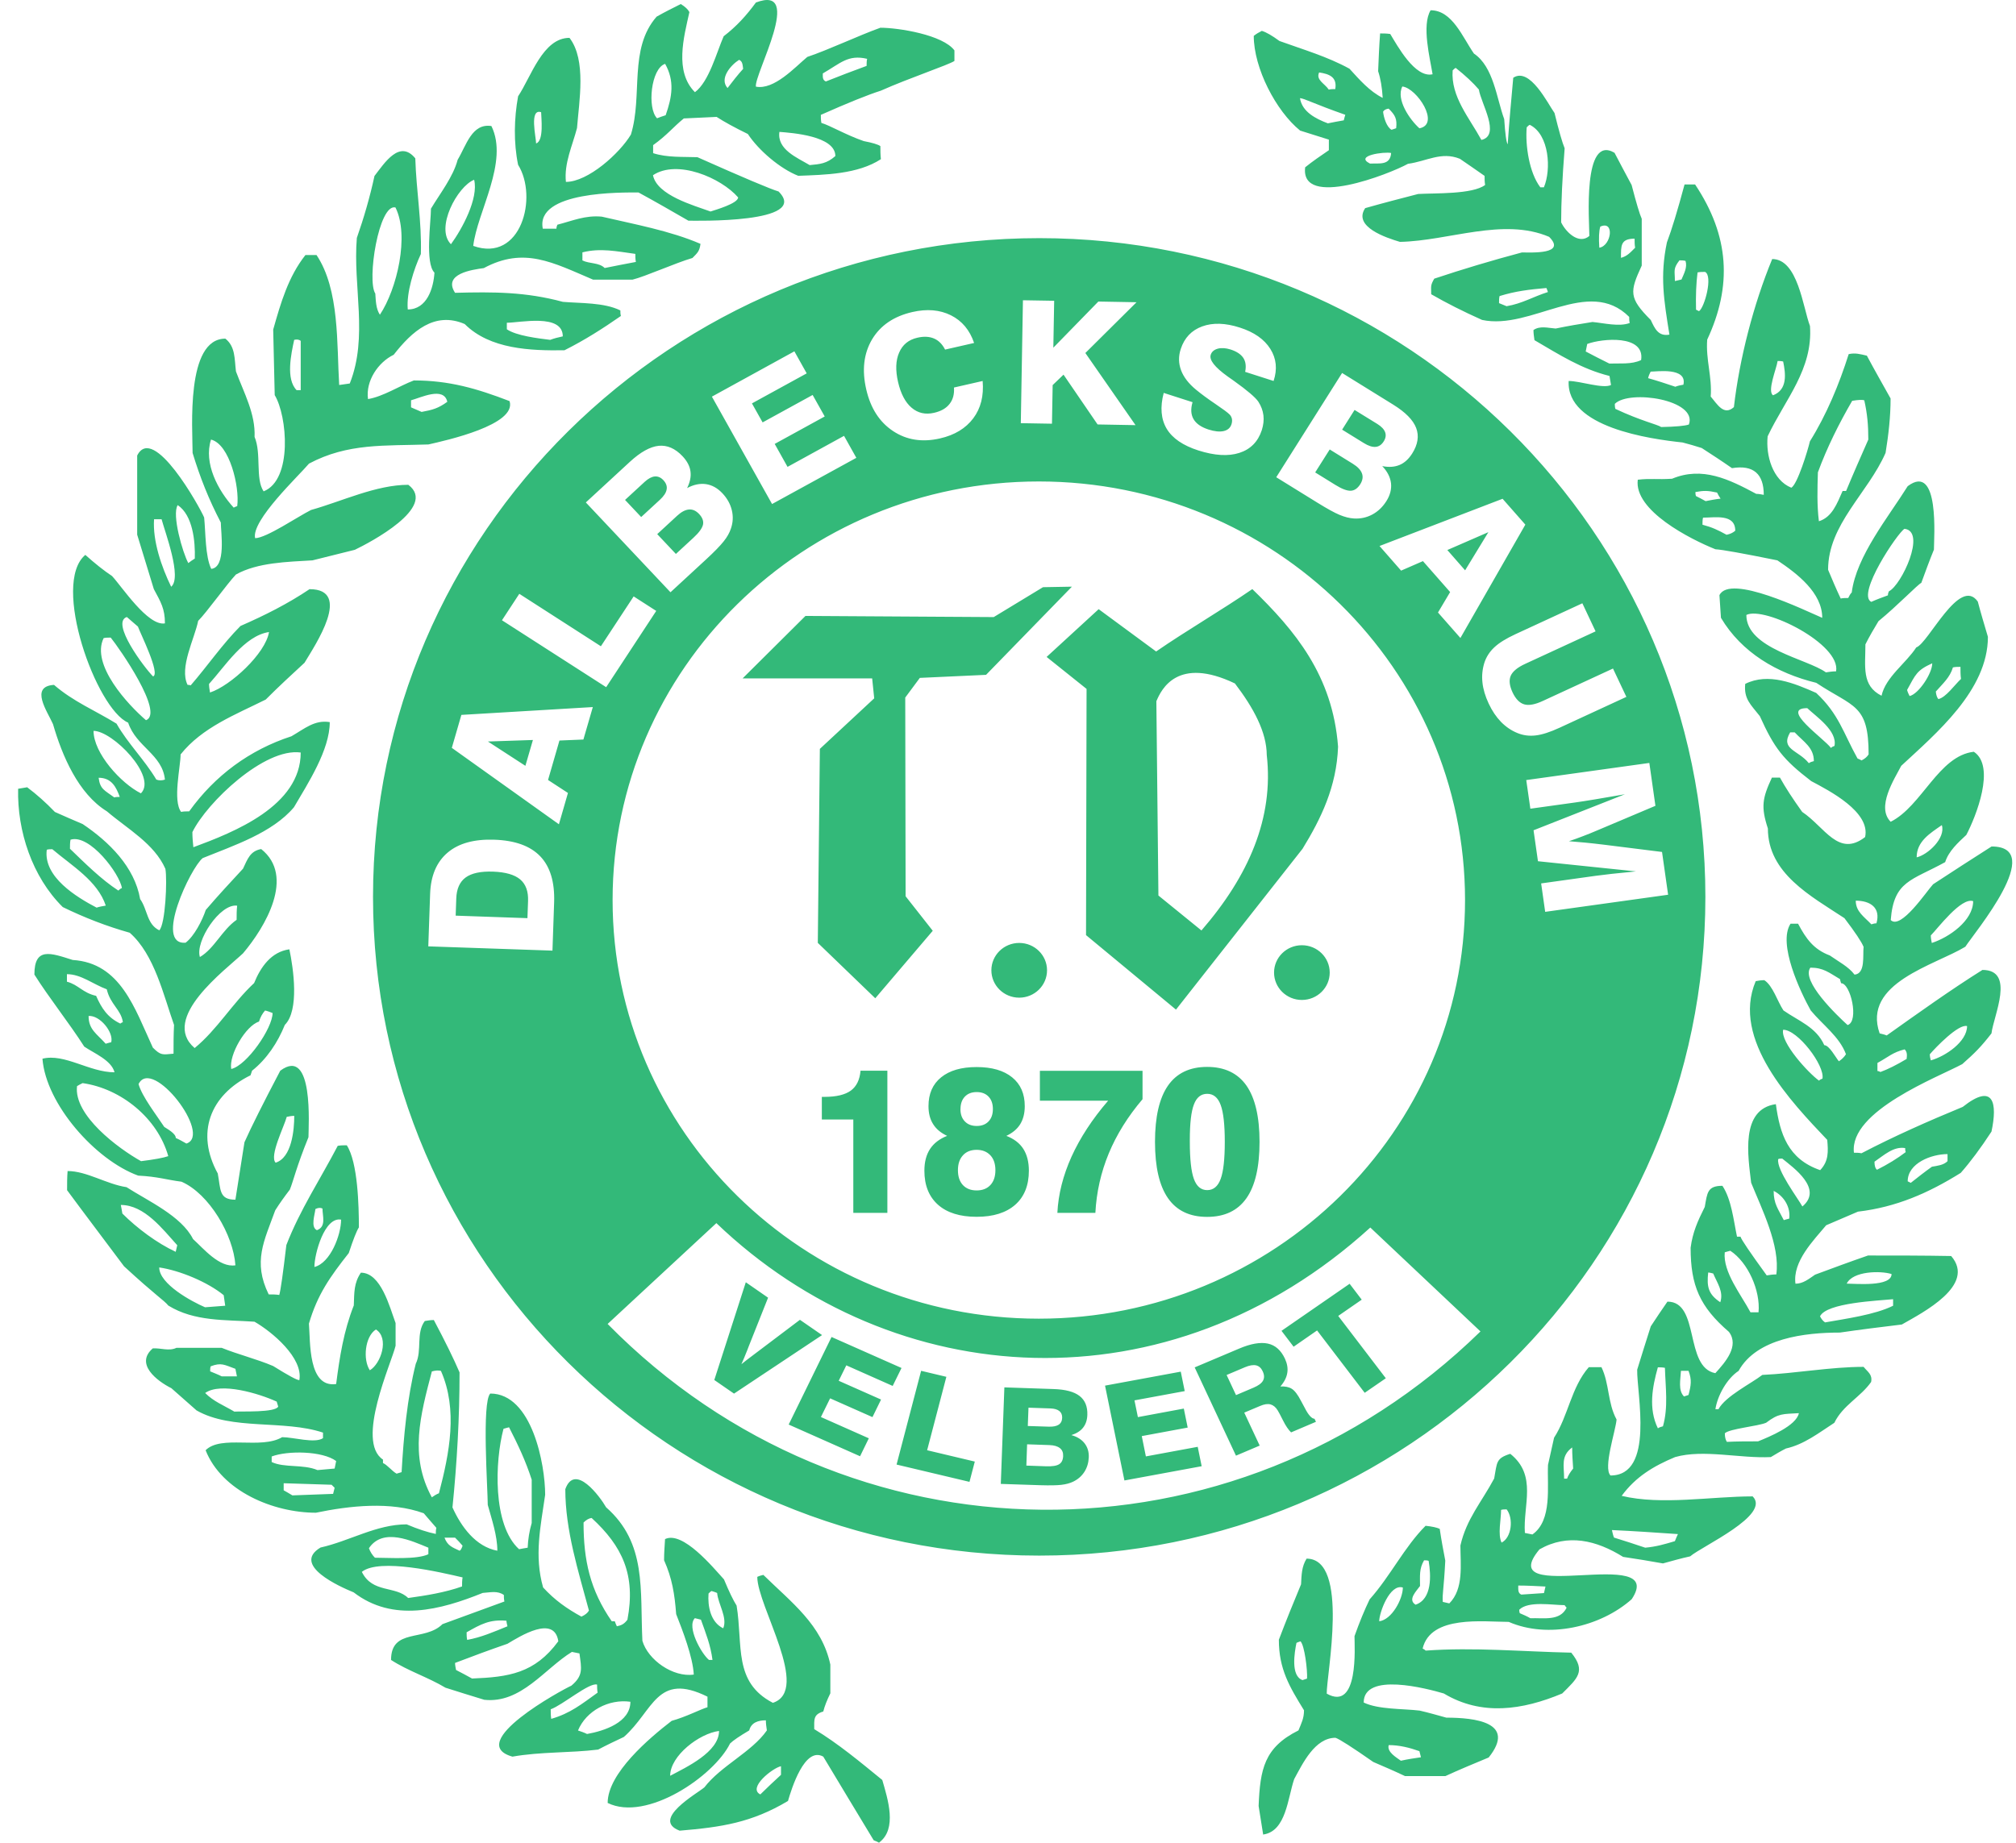 <svg width="105" height="96" viewBox="0 0 105 96" fill="none" xmlns="http://www.w3.org/2000/svg">
<g id="Logo">
<path id="Vector" fill-rule="evenodd" clip-rule="evenodd" d="M43.014 4.245C42.831 4.166 42.855 4.008 42.855 3.825C43.774 3.299 44.166 2.828 45.164 3.065C45.136 3.168 45.136 3.303 45.136 3.433C44.427 3.695 43.718 3.96 43.01 4.245M37.893 4.586C37.446 4.087 38.075 3.378 38.495 3.117C38.677 3.196 38.677 3.378 38.705 3.588C38.416 3.905 38.155 4.245 37.893 4.586ZM69.204 4.665C68.994 4.348 68.523 4.166 68.705 3.774C69.232 3.853 69.652 4.012 69.545 4.641C69.414 4.641 69.307 4.641 69.204 4.669V4.665ZM34.222 6.162C33.696 5.635 33.906 3.564 34.642 3.326C35.141 4.217 35.011 5.033 34.67 6.003C34.512 6.055 34.353 6.106 34.222 6.162ZM69.153 6.423C68.523 6.185 67.814 5.821 67.707 5.112C67.969 5.14 68.416 5.401 70.068 5.98C70.04 6.059 70.016 6.162 69.988 6.269C69.699 6.32 69.41 6.372 69.149 6.427L69.153 6.423ZM73.928 6.684C73.43 6.237 72.697 5.188 73.037 4.506C73.798 4.586 75.033 6.475 73.928 6.684ZM72.483 6.764C72.222 6.633 72.063 6.106 72.036 5.817C72.088 5.73 72.185 5.677 72.325 5.659C72.665 5.999 72.772 6.185 72.717 6.68C72.638 6.708 72.558 6.732 72.479 6.76L72.483 6.764ZM77.156 7.29C76.526 6.134 75.556 5.033 75.659 3.667C75.71 3.616 75.762 3.564 75.817 3.536C76.324 3.938 76.727 4.314 77.025 4.665C77.128 5.374 78.181 7.053 77.156 7.29ZM27.922 7.472C27.922 7.156 27.554 5.635 28.184 5.845C28.184 6.106 28.342 7.342 27.922 7.472ZM71.355 8.522C70.515 8.102 72.115 7.892 72.455 7.971C72.404 8.629 71.853 8.498 71.355 8.522ZM42.17 8.601C41.513 8.209 40.463 7.789 40.594 6.871C41.251 6.922 43.508 7.08 43.508 8.13C43.061 8.522 42.721 8.55 42.17 8.601ZM80.225 9.757C79.647 8.997 79.437 7.579 79.516 6.633C79.567 6.581 79.619 6.526 79.674 6.502C80.696 7.001 80.803 8.839 80.411 9.757H80.229H80.225ZM37.002 11.017C36.135 10.7 34.219 10.177 34.009 9.128C35.268 8.288 37.553 9.258 38.444 10.284C38.444 10.601 37.236 10.941 36.998 11.021L37.002 11.017ZM23.487 12.723C22.648 11.884 23.828 9.706 24.695 9.365C24.933 10.335 24.065 11.935 23.487 12.723ZM83.298 12.905C83.263 12.399 83.28 12.032 83.349 11.805C84.109 11.464 83.927 12.803 83.298 12.905ZM84.426 13.432C84.426 12.803 84.398 12.434 85.135 12.434C85.135 12.593 85.135 12.751 85.163 12.905C84.925 13.143 84.743 13.353 84.426 13.432ZM31.49 13.959C31.201 13.67 30.702 13.749 30.334 13.567V13.147C31.28 12.909 32.12 13.095 33.09 13.226C33.09 13.357 33.09 13.488 33.118 13.646C32.567 13.749 32.017 13.856 31.49 13.963V13.959ZM87.234 14.64C87.234 14.089 87.127 14.01 87.471 13.563C87.574 13.563 87.681 13.563 87.788 13.591C87.891 13.931 87.709 14.248 87.578 14.561C87.448 14.588 87.341 14.612 87.238 14.64H87.234ZM78.466 15.951C78.336 15.899 78.205 15.844 78.075 15.792C78.075 15.662 78.075 15.531 78.102 15.424C78.942 15.163 79.65 15.083 80.541 15.004C80.569 15.056 80.593 15.135 80.621 15.214C79.86 15.452 79.282 15.816 78.471 15.951H78.466ZM88.493 16.212C88.442 16.184 88.39 16.16 88.335 16.133C88.316 15.399 88.343 14.752 88.414 14.192C88.544 14.165 88.675 14.165 88.806 14.165C89.226 14.375 88.778 16.03 88.489 16.212H88.493ZM19.785 16.394C19.575 16.077 19.575 15.658 19.547 15.293C19.1 14.612 19.729 10.597 20.596 10.807C21.333 12.276 20.676 15.06 19.785 16.398V16.394ZM28.655 17.705C28.025 17.626 26.897 17.495 26.398 17.154V16.814C27.079 16.814 29.312 16.315 29.312 17.523C29.075 17.574 28.865 17.626 28.655 17.705ZM83.82 18.94C83.4 18.73 82.981 18.521 82.589 18.311C82.617 18.18 82.64 18.049 82.668 17.919C83.428 17.63 85.685 17.42 85.475 18.758C84.977 18.996 84.375 18.917 83.82 18.94ZM87.257 20.148C86.786 19.99 86.311 19.831 85.84 19.701C85.868 19.57 85.919 19.463 85.971 19.36C86.287 19.36 87.887 19.122 87.677 20.041C87.519 20.069 87.388 20.093 87.257 20.148ZM15.453 20.33C14.874 19.752 15.164 18.441 15.322 17.705C15.462 17.671 15.575 17.688 15.662 17.756V20.326H15.453V20.33ZM92.346 20.592C92.029 20.382 92.528 19.202 92.584 18.806C92.663 18.806 92.766 18.806 92.873 18.833C93.003 19.463 93.11 20.302 92.346 20.592ZM21.959 21.459C21.777 21.38 21.59 21.3 21.408 21.221V20.853C21.907 20.722 23.115 20.116 23.297 20.932C22.826 21.273 22.537 21.352 21.959 21.459ZM86.521 22.247C86.339 22.116 85.472 21.93 84.133 21.3C84.105 21.194 84.105 21.118 84.105 21.039C84.866 20.279 88.438 20.829 87.962 22.116C87.751 22.188 87.269 22.231 86.517 22.247H86.521ZM88.83 26.104C88.647 26.001 88.489 25.922 88.331 25.842C88.303 25.763 88.303 25.684 88.303 25.633C88.75 25.553 88.933 25.553 89.431 25.66C89.483 25.767 89.538 25.87 89.614 25.977C89.352 26.005 89.087 26.056 88.826 26.108L88.83 26.104ZM12.17 26.444C11.358 25.553 10.594 24.136 10.99 22.9C11.96 23.138 12.487 25.367 12.356 26.365C12.277 26.393 12.225 26.417 12.174 26.444H12.17ZM94.734 27.153C94.631 26.314 94.655 25.474 94.682 24.607C95.153 23.32 95.783 22.061 96.468 20.881C96.782 20.828 96.992 20.819 97.098 20.853C97.256 21.562 97.308 22.14 97.308 22.9C96.916 23.791 96.52 24.686 96.151 25.577H95.969C95.68 26.235 95.419 26.943 94.738 27.153H94.734ZM89.93 27.862C89.459 27.601 89.17 27.47 88.671 27.335C88.671 27.205 88.671 27.074 88.699 26.967C89.329 26.967 90.378 26.757 90.378 27.648C90.257 27.754 90.107 27.824 89.93 27.858V27.862ZM9.806 29.331C9.517 28.804 8.939 26.813 9.255 26.314C10.043 26.84 10.174 28.203 10.146 29.098C10.016 29.177 9.909 29.256 9.806 29.335V29.331ZM8.915 30.567C8.416 29.545 7.945 28.179 8.024 27.05H8.416C8.598 27.731 9.493 30.095 8.915 30.567ZM97.462 31.355C96.674 30.963 98.852 27.731 99.193 27.549C100.349 27.68 99.034 30.487 98.381 30.804C98.353 30.856 98.329 30.935 98.329 31.014C98.04 31.121 97.751 31.224 97.462 31.355ZM95.102 35.029C94.132 34.321 90.956 33.798 90.956 32.036C91.903 31.564 95.89 33.556 95.629 34.974C95.447 34.974 95.26 35.002 95.102 35.026V35.029ZM7.972 35.239C7.525 34.792 5.743 32.432 6.606 32.143C6.788 32.301 6.974 32.459 7.184 32.642C7.315 33.01 8.364 35.109 7.972 35.239ZM10.938 36.079C10.911 35.92 10.887 35.762 10.887 35.631C11.699 34.74 12.724 33.113 14.011 32.927C13.829 34.055 11.992 35.734 10.942 36.075L10.938 36.079ZM99.458 36.261C99.406 36.158 99.355 36.051 99.327 35.944C99.775 35.132 99.826 34.922 100.638 34.554C100.638 35.081 99.929 36.154 99.458 36.261ZM100.955 36.419C100.884 36.332 100.84 36.202 100.824 36.027C101.192 35.608 101.561 35.291 101.715 34.768C101.846 34.74 101.976 34.74 102.107 34.74C102.107 34.95 102.107 35.16 102.135 35.37C101.818 35.659 101.347 36.34 100.955 36.419ZM7.604 37.52C6.685 36.732 4.717 34.633 5.398 33.243C5.505 33.216 5.636 33.216 5.767 33.216C6.214 33.766 8.574 37.152 7.604 37.52ZM95.363 38.965C94.995 38.467 92.686 36.891 94.128 36.891C94.599 37.338 95.704 38.071 95.546 38.859C95.466 38.886 95.415 38.91 95.363 38.965ZM94.207 39.754C93.657 39.072 92.71 39.045 93.237 38.154H93.475C93.946 38.653 94.472 38.942 94.472 39.651C94.365 39.678 94.29 39.702 94.211 39.758L94.207 39.754ZM7.339 41.33C6.289 40.803 4.872 39.231 4.872 38.075C5.87 38.075 8.206 40.462 7.339 41.33ZM5.949 41.539C5.45 41.171 5.212 41.12 5.137 40.518C5.818 40.518 6.056 41.017 6.238 41.516C6.135 41.516 6.028 41.516 5.949 41.543V41.539ZM10.071 44.137C10.043 43.876 10.02 43.611 10.02 43.349C10.78 41.801 13.774 38.942 15.662 39.203C15.662 41.987 12.198 43.349 10.071 44.137ZM99.826 44.664C99.826 43.824 100.535 43.405 101.137 42.985C101.347 43.666 100.4 44.533 99.826 44.664ZM6.163 46.394C5.272 45.816 4.404 44.949 3.644 44.216C3.644 44.058 3.644 43.9 3.672 43.745C4.67 43.428 6.242 45.531 6.349 46.264C6.27 46.291 6.218 46.343 6.167 46.394H6.163ZM5.034 47.285C3.985 46.735 2.25 45.685 2.436 44.268C2.516 44.24 2.619 44.24 2.725 44.24C3.747 45.107 5.086 45.895 5.509 47.178C5.351 47.206 5.192 47.23 5.038 47.281L5.034 47.285ZM97.466 48.153C97.098 47.761 96.654 47.495 96.654 46.921C97.415 46.921 97.965 47.289 97.731 48.101C97.624 48.101 97.549 48.129 97.47 48.153H97.466ZM100.614 49.123C100.587 48.992 100.563 48.861 100.563 48.731C100.931 48.362 102.139 46.735 102.768 46.945C102.768 47.966 101.509 48.834 100.618 49.123H100.614ZM10.412 49.859C10.15 49.047 11.461 47.052 12.352 47.182C12.324 47.42 12.324 47.654 12.324 47.919C11.564 48.446 11.168 49.416 10.408 49.859H10.412ZM6.266 53.324C5.608 53.007 5.295 52.536 5.006 51.879C4.298 51.72 4.088 51.301 3.486 51.142V50.75C4.222 50.75 4.852 51.277 5.561 51.538C5.743 52.326 6.297 52.588 6.4 53.245C6.349 53.273 6.293 53.296 6.27 53.324H6.266ZM96.231 53.403C95.68 52.904 93.791 51.095 94.29 50.41C94.971 50.41 95.26 50.671 95.839 51.012C95.839 51.063 95.866 51.142 95.89 51.221C96.389 51.221 96.837 53.217 96.231 53.399V53.403ZM5.505 54.373C5.034 53.847 4.614 53.637 4.614 52.928C5.192 52.877 5.925 53.768 5.794 54.294C5.687 54.322 5.585 54.346 5.505 54.373ZM100.563 55.241C100.535 55.138 100.511 55.031 100.511 54.924C100.8 54.583 102.008 53.324 102.452 53.455C102.452 54.267 101.323 55.031 100.563 55.241ZM12.043 55.688C11.912 54.952 12.803 53.431 13.489 53.221C13.56 52.994 13.665 52.801 13.805 52.643C13.936 52.671 14.067 52.722 14.197 52.774C14.197 53.562 12.859 55.502 12.047 55.688H12.043ZM97.941 55.847C97.89 55.819 97.834 55.795 97.783 55.795V55.375C98.361 55.059 98.571 54.825 99.201 54.667C99.331 54.797 99.331 54.956 99.303 55.166C98.778 55.48 98.323 55.707 97.937 55.847H97.941ZM94.738 56.294C94.187 55.902 92.718 54.298 92.873 53.645C93.633 53.645 95.051 55.51 94.92 56.191C94.841 56.219 94.789 56.243 94.738 56.298V56.294ZM9.707 59.573C9.525 59.47 9.339 59.363 9.156 59.284C9.156 59.046 8.709 58.813 8.554 58.706C8.162 58.104 7.398 57.13 7.216 56.476C7.925 55.035 11.073 59.125 9.711 59.573H9.707ZM7.347 60.492C6.167 59.834 3.83 58.104 4.012 56.583C4.092 56.532 4.195 56.476 4.302 56.425C6.321 56.714 8.21 58.262 8.764 60.23C8.519 60.317 8.046 60.404 7.347 60.492ZM14.356 60.571C14.015 60.23 14.803 58.682 14.934 58.183C15.065 58.155 15.195 58.132 15.326 58.132C15.326 58.868 15.195 60.309 14.356 60.571ZM97.759 60.939C97.672 60.87 97.629 60.73 97.629 60.519C98.127 60.179 98.626 59.708 99.228 59.81C99.228 59.862 99.228 59.941 99.256 60.02C98.818 60.353 98.319 60.659 97.759 60.939ZM99.517 61.62C99.466 61.592 99.41 61.569 99.359 61.541C99.359 60.594 100.594 60.123 101.434 60.123V60.492C101.224 60.702 100.907 60.729 100.622 60.781C100.254 61.042 99.886 61.331 99.521 61.62H99.517ZM93.874 62.852C93.665 62.46 92.508 60.935 92.615 60.385C92.667 60.357 92.746 60.357 92.825 60.357C93.403 60.828 94.975 61.933 93.874 62.852ZM92.904 63.56C92.615 62.982 92.378 62.721 92.378 62.04C92.904 62.301 93.269 62.879 93.189 63.485C93.087 63.513 92.98 63.537 92.9 63.565L92.904 63.56ZM16.506 64.087C16.165 63.929 16.399 63.275 16.427 62.986C16.567 62.915 16.689 62.906 16.795 62.959C16.795 63.351 17.005 63.905 16.506 64.087ZM9.156 65.216C8.186 64.768 7.137 63.984 6.373 63.22C6.345 63.062 6.321 62.903 6.293 62.773C7.525 62.773 8.471 64.032 9.232 64.871C9.204 64.974 9.18 65.081 9.152 65.212L9.156 65.216ZM16.375 66.004C16.375 65.323 16.902 63.378 17.765 63.537C17.765 64.325 17.215 65.794 16.375 66.004ZM96.183 66.871C96.5 66.214 97.941 66.19 98.519 66.372C98.519 67.053 96.631 66.871 96.183 66.871ZM89.598 67.841C88.968 67.421 88.889 67.029 88.968 66.293C89.047 66.293 89.127 66.32 89.23 66.344C89.439 66.843 89.78 67.291 89.598 67.841ZM10.681 68.103C10 67.813 8.293 66.895 8.293 66.028C9.37 66.186 10.812 66.788 11.651 67.473C11.679 67.655 11.703 67.841 11.73 68.023C11.362 68.051 11.021 68.075 10.681 68.103ZM91.17 68.364C90.699 67.473 89.725 66.265 89.831 65.24C89.911 65.212 90.014 65.188 90.121 65.16C91.039 65.762 91.697 67.235 91.59 68.364H91.17ZM95.055 68.891C94.949 68.819 94.862 68.714 94.793 68.574C95.134 67.865 97.811 67.762 98.599 67.683V68.023C97.652 68.495 96.104 68.704 95.055 68.891ZM19.262 71.385C18.894 70.835 19.001 69.627 19.579 69.259C20.288 69.706 19.84 71.045 19.262 71.385ZM11.548 71.702C11.338 71.595 11.128 71.52 10.946 71.441C10.946 71.334 10.946 71.258 10.974 71.179C11.524 70.969 11.683 71.1 12.261 71.31C12.289 71.441 12.312 71.571 12.34 71.702H11.552H11.548ZM87.709 72.751C87.392 72.435 87.527 71.86 87.55 71.413H87.943C88.125 71.884 88.073 72.173 87.943 72.672C87.863 72.7 87.784 72.724 87.705 72.751H87.709ZM12.206 73.539C11.627 73.199 11.128 73.013 10.685 72.569C11.497 71.991 13.492 72.597 14.411 73.017C14.439 73.096 14.463 73.175 14.49 73.278C14.332 73.595 12.601 73.516 12.206 73.539ZM86.347 74.407C85.848 73.385 86.058 72.256 86.347 71.231C86.454 71.231 86.584 71.231 86.715 71.258C86.743 72.28 86.897 73.306 86.612 74.304C86.505 74.331 86.43 74.355 86.351 74.407H86.347ZM89.942 75.115C89.871 75.01 89.835 74.861 89.835 74.668C90.073 74.43 91.566 74.3 91.986 74.118C92.643 73.619 92.853 73.67 93.692 73.619C93.562 74.276 92.144 74.854 91.566 75.088C91.015 75.088 90.465 75.088 89.938 75.115H89.942ZM16.538 76.585C15.777 76.268 14.807 76.478 14.15 76.165V75.876C14.989 75.559 16.799 75.587 17.508 76.113C17.48 76.244 17.456 76.375 17.429 76.505C17.112 76.533 16.827 76.557 16.538 76.585ZM81.464 77.032C81.464 76.351 81.282 75.852 81.884 75.405C81.884 75.773 81.912 76.141 81.935 76.505C81.777 76.698 81.671 76.874 81.619 77.032H81.46H81.464ZM15.223 77.899C15.065 77.796 14.906 77.717 14.775 77.638V77.27C15.587 77.297 16.431 77.321 17.27 77.349C17.322 77.4 17.373 77.456 17.429 77.507C17.401 77.614 17.377 77.717 17.349 77.824C16.641 77.852 15.932 77.876 15.223 77.903V77.899ZM22.493 78.006C21.313 75.856 21.891 73.73 22.493 71.445C22.686 71.392 22.843 71.383 22.965 71.417C23.855 73.436 23.412 75.694 22.862 77.792C22.731 77.844 22.6 77.923 22.493 78.002V78.006ZM78.209 80.366C77.999 79.947 78.181 79.159 78.181 78.66C78.261 78.632 78.364 78.632 78.471 78.632C78.839 79.103 78.732 80.101 78.209 80.362V80.366ZM85.689 80.628C85.139 80.445 84.588 80.259 84.062 80.101C84.01 79.97 83.983 79.84 83.955 79.709C85.084 79.76 86.24 79.84 87.392 79.919C87.341 80.026 87.285 80.156 87.234 80.287C86.707 80.445 86.263 80.576 85.685 80.628H85.689ZM27.035 80.707C25.645 79.448 25.776 76.113 26.224 74.434C26.303 74.407 26.406 74.383 26.513 74.355C26.984 75.274 27.38 76.113 27.693 77.084V79.341C27.571 79.76 27.501 80.189 27.483 80.628C27.324 80.655 27.166 80.679 27.035 80.707ZM23.939 80.786C23.547 80.604 23.309 80.525 23.151 80.105H23.701C23.832 80.236 23.962 80.366 24.093 80.525C24.04 80.683 23.988 80.77 23.935 80.786H23.939ZM19.531 81.154C19.391 81.014 19.286 80.848 19.215 80.655C19.951 79.555 21.472 80.287 22.311 80.628V80.968C21.709 81.257 20.264 81.15 19.527 81.15L19.531 81.154ZM79.235 83.071C79.053 82.992 79.076 82.81 79.076 82.6C79.548 82.6 80.023 82.627 80.494 82.651C80.466 82.754 80.442 82.861 80.415 82.992C80.023 83.019 79.627 83.043 79.235 83.071ZM21.262 83.253C20.604 82.596 19.397 83.016 18.846 81.887C19.765 81.15 22.968 81.915 24.093 82.176C24.065 82.334 24.065 82.493 24.065 82.647C23.174 82.964 22.2 83.118 21.258 83.249L21.262 83.253ZM73.722 83.594C73.303 83.332 73.774 82.885 73.96 82.624C73.96 82.097 73.909 81.733 74.17 81.285C74.249 81.285 74.328 81.285 74.408 81.313C74.538 82.073 74.59 83.308 73.727 83.598L73.722 83.594ZM79.706 84.302C79.524 84.195 79.338 84.12 79.156 84.041C79.128 83.962 79.128 83.91 79.128 83.859C79.599 83.388 80.858 83.621 81.488 83.621C81.516 83.649 81.539 83.701 81.595 83.752C81.254 84.461 80.415 84.279 79.706 84.302ZM71.834 84.461C71.834 84.013 72.384 82.493 73.065 82.703C73.065 83.305 72.487 84.382 71.834 84.461ZM32.128 84.722C32.076 84.619 32.049 84.54 32.021 84.461H31.862C30.734 82.833 30.393 81.285 30.393 79.317C30.533 79.177 30.673 79.098 30.813 79.079C32.413 80.549 33.122 82.045 32.678 84.382C32.496 84.619 32.361 84.671 32.128 84.722ZM37.664 84.825C37.006 84.508 36.852 83.669 36.903 83.016C36.955 82.964 37.006 82.909 37.062 82.885C37.141 82.912 37.244 82.936 37.351 82.988C37.402 83.566 37.901 84.275 37.668 84.825H37.664ZM24.331 85.427C24.303 85.296 24.303 85.166 24.303 85.035C25.04 84.615 25.511 84.354 26.378 84.433C26.378 84.512 26.406 84.615 26.43 84.722C25.721 85.011 25.063 85.3 24.331 85.431V85.427ZM36.927 86.476C36.535 86.16 35.747 84.746 36.191 84.299C36.294 84.326 36.401 84.35 36.507 84.378C36.769 85.114 37.006 85.688 37.109 86.476H36.927ZM24.592 87.447C24.303 87.288 24.014 87.13 23.753 86.999C23.725 86.868 23.701 86.738 23.701 86.631C24.592 86.29 25.511 85.95 26.43 85.633C27.087 85.241 28.869 84.112 29.079 85.502C27.847 87.181 26.481 87.367 24.592 87.443V87.447ZM67.842 87.526C67.213 87.316 67.422 86.081 67.525 85.585C67.577 85.558 67.656 85.534 67.735 85.506C67.945 85.716 68.103 87.003 68.076 87.447C67.996 87.474 67.917 87.498 67.838 87.526H67.842ZM28.71 89.545C28.683 89.363 28.683 89.205 28.683 89.046C29.285 88.837 30.702 87.629 31.098 87.76C31.098 87.89 31.098 88.021 31.126 88.179C30.286 88.781 29.708 89.256 28.71 89.545ZM30.576 90.333C30.417 90.254 30.259 90.203 30.104 90.151C30.524 89.13 31.704 88.496 32.833 88.654C32.833 89.731 31.466 90.175 30.576 90.333ZM72.958 91.723C72.748 91.565 72.222 91.276 72.329 90.912C72.879 90.912 73.406 91.042 73.928 91.228C73.956 91.335 73.98 91.438 74.008 91.545C73.639 91.597 73.299 91.652 72.958 91.727V91.723ZM34.904 92.511C34.904 91.462 36.424 90.306 37.45 90.175C37.45 91.276 35.743 92.064 34.904 92.511ZM39.6 93.481C38.919 93.141 40.257 92.092 40.677 92.012V92.46C40.309 92.8 39.941 93.141 39.6 93.481ZM65.791 95.58C65.712 95.081 65.632 94.582 65.553 94.083C65.632 92.167 65.842 91.038 67.628 90.147C67.787 89.755 67.917 89.518 67.917 89.098C67.157 87.866 66.607 86.948 66.607 85.423C66.975 84.453 67.367 83.483 67.763 82.536C67.791 82.037 67.791 81.618 68.052 81.198C70.309 81.198 69.078 87.288 69.101 88.231C70.78 89.177 70.547 85.791 70.547 85.237C70.808 84.503 71.071 83.864 71.335 83.32C72.412 82.113 73.144 80.592 74.249 79.487C74.582 79.522 74.827 79.574 74.986 79.646C75.065 80.196 75.168 80.746 75.275 81.301C75.196 82.849 75.116 82.98 75.144 83.451C75.247 83.479 75.354 83.503 75.485 83.53C76.245 82.77 76.063 81.511 76.063 80.513C76.38 79.123 77.164 78.256 77.821 77.024C77.979 76.185 77.9 75.975 78.66 75.737C80.078 76.866 79.318 78.414 79.421 79.859C79.552 79.887 79.682 79.911 79.813 79.939C80.862 79.202 80.573 77.42 80.625 76.315C80.732 75.844 80.835 75.369 80.941 74.898C81.678 73.769 81.832 72.272 82.751 71.223H83.409C83.828 72.09 83.725 73.088 84.197 73.951C84.145 74.553 83.488 76.47 83.88 76.866C86.188 76.866 85.246 72.613 85.27 71.354C85.507 70.593 85.741 69.833 85.978 69.096C86.267 68.649 86.557 68.229 86.846 67.809C88.552 67.809 87.713 71.223 89.34 71.536C89.867 70.958 90.6 70.118 90.049 69.385C88.529 68.075 88.053 66.97 88.053 65.002C88.16 64.19 88.422 63.612 88.79 62.875C88.921 62.139 88.921 61.775 89.709 61.775C90.18 62.483 90.287 63.56 90.469 64.424H90.651C90.685 64.564 91.141 65.237 92.017 66.443C92.176 66.416 92.334 66.392 92.516 66.392C92.726 64.895 91.756 62.978 91.206 61.616C91.047 60.25 90.627 57.783 92.493 57.522C92.702 59.07 93.122 60.381 94.801 60.959C95.249 60.488 95.221 59.989 95.169 59.383C93.304 57.415 90.156 54.16 91.443 51.114C91.574 51.087 91.732 51.063 91.891 51.063C92.338 51.352 92.572 52.164 92.888 52.639C93.677 53.19 94.595 53.506 95.015 54.449C95.276 54.449 95.617 55.106 95.775 55.288C95.934 55.183 96.056 55.06 96.144 54.92C95.803 54.001 94.936 53.399 94.306 52.635C93.779 51.689 92.576 49.17 93.257 48.121H93.649C94.069 48.909 94.46 49.459 95.304 49.776C95.751 50.093 96.274 50.354 96.591 50.774C97.169 50.722 97.011 49.776 97.062 49.329C96.957 49.067 96.624 48.568 96.064 47.832C94.306 46.675 92.077 45.495 92.077 43.159C91.708 42.031 91.788 41.583 92.287 40.51H92.706C92.986 41.017 93.372 41.612 93.863 42.296C95.043 43.084 95.751 44.684 97.141 43.607C97.43 42.296 95.276 41.191 94.334 40.692C92.865 39.563 92.417 38.985 91.657 37.306C91.186 36.704 90.817 36.415 90.897 35.627C92.104 35.025 93.467 35.6 94.595 36.099C95.775 37.199 96.013 38.197 96.745 39.512C96.797 39.54 96.876 39.563 96.955 39.615C97.129 39.528 97.252 39.422 97.324 39.298C97.324 36.673 96.535 36.859 94.595 35.572C92.548 35.073 90.71 33.996 89.633 32.186C89.606 31.794 89.582 31.398 89.554 31.006C90.105 29.878 94.041 31.818 94.908 32.186C94.908 30.875 93.597 29.878 92.572 29.192C90.769 28.826 89.693 28.633 89.344 28.614C88.034 28.088 85.091 26.595 85.301 24.991C86.01 24.912 86.272 24.991 87.087 24.94C88.663 24.282 90.053 24.967 91.471 25.728C91.602 25.728 91.732 25.755 91.863 25.779C91.863 24.702 91.336 24.203 90.208 24.389C89.681 24.021 89.158 23.68 88.632 23.34C88.291 23.233 87.951 23.13 87.634 23.051C85.927 22.869 81.571 22.263 81.702 19.847C82.304 19.847 83.488 20.267 83.907 20.057C83.88 19.899 83.856 19.74 83.828 19.586C82.359 19.218 81.231 18.485 79.92 17.721C79.892 17.538 79.868 17.352 79.868 17.194C80.209 16.956 80.629 17.087 81.025 17.115C81.654 16.984 82.284 16.877 82.941 16.774C83.519 16.826 84.331 17.036 84.882 16.826C84.854 16.723 84.854 16.616 84.854 16.509C82.727 14.383 79.761 17.218 77.191 16.667C76.212 16.229 75.329 15.783 74.542 15.329C74.542 14.909 74.491 14.881 74.701 14.517C76.171 14.026 77.693 13.571 79.266 13.151C79.765 13.151 81.603 13.258 80.684 12.339C78.296 11.318 75.461 12.549 72.915 12.601C72.206 12.391 70.448 11.812 71.105 10.842C72.024 10.581 72.942 10.343 73.861 10.106C74.728 10.054 76.696 10.133 77.35 9.635C77.322 9.476 77.322 9.318 77.322 9.163C76.875 8.847 76.455 8.561 76.035 8.272C75.065 7.88 74.305 8.403 73.331 8.534C72.384 9.06 67.715 10.894 67.977 8.716C68.369 8.399 68.788 8.114 69.212 7.825V7.274C68.713 7.116 68.214 6.958 67.715 6.803C66.456 5.782 65.3 3.548 65.3 1.869C65.43 1.766 65.561 1.687 65.72 1.608C65.947 1.676 66.253 1.852 66.638 2.135C67.87 2.582 69.133 2.946 70.285 3.58C70.812 4.158 71.335 4.76 72.016 5.1C71.981 4.541 71.902 4.078 71.778 3.711C71.806 3.053 71.83 2.4 71.881 1.742C72.04 1.742 72.222 1.742 72.408 1.77C72.776 2.372 73.695 4.079 74.614 3.869C74.483 3.057 74.035 1.323 74.511 0.535C75.639 0.535 76.166 1.925 76.768 2.792C77.789 3.473 77.948 5.128 78.344 6.205C78.397 6.992 78.457 7.429 78.526 7.516C78.605 6.36 78.708 5.207 78.815 4.051C79.682 3.473 80.625 5.417 80.965 5.888C81.192 6.815 81.368 7.428 81.492 7.726C81.37 9.265 81.31 10.551 81.31 11.583C81.547 12.082 82.228 12.763 82.779 12.292C82.779 11.555 82.411 6.966 84.09 7.96C84.379 8.51 84.668 9.06 84.981 9.639C85.226 10.584 85.402 11.17 85.507 11.397V13.836C84.878 15.202 84.826 15.515 85.978 16.671C86.188 17.119 86.371 17.538 86.949 17.432C86.659 15.622 86.45 14.386 86.818 12.628C87.064 11.982 87.37 10.976 87.737 9.611H88.287C90.073 12.288 90.227 14.885 88.917 17.693C88.838 18.742 89.178 19.633 89.099 20.659C89.439 21.051 89.78 21.681 90.307 21.209C90.596 18.691 91.328 15.856 92.302 13.495C93.641 13.495 93.902 16.014 94.27 16.984C94.429 19.241 92.984 20.79 92.065 22.73C91.962 23.728 92.326 25.015 93.296 25.407C93.613 25.248 94.164 23.439 94.266 22.991C95.134 21.601 95.787 20.025 96.286 18.449C96.627 18.37 96.888 18.449 97.233 18.529C97.624 19.265 98.044 19.998 98.468 20.758C98.468 21.704 98.361 22.647 98.207 23.593C97.288 25.692 95.213 27.32 95.213 29.683C95.423 30.183 95.633 30.681 95.87 31.18C96.001 31.153 96.132 31.153 96.262 31.153C96.314 31.046 96.365 30.943 96.445 30.864C96.682 28.975 98.361 26.927 99.359 25.328C101.038 24.068 100.725 28.056 100.725 28.634C100.488 29.212 100.278 29.791 100.068 30.365C99.886 30.444 98.836 31.545 97.838 32.36C97.601 32.752 97.367 33.148 97.157 33.568C97.157 34.724 96.947 35.718 97.997 36.245C98.207 35.275 99.284 34.538 99.806 33.727C100.436 33.517 102.064 30 103.01 31.339C103.168 31.941 103.351 32.547 103.537 33.176C103.537 35.96 100.832 38.213 99.022 39.896C98.654 40.605 97.712 42.046 98.472 42.811C100.099 41.999 100.967 39.373 102.804 39.163C103.96 39.924 102.911 42.549 102.412 43.496C101.992 43.888 101.493 44.335 101.311 44.913C99.553 45.883 98.634 45.883 98.476 47.931C99.003 48.457 100.341 46.434 100.682 46.066C101.679 45.408 102.701 44.755 103.727 44.098C106.613 44.098 102.836 48.584 102.361 49.321C100.761 50.291 96.979 51.21 97.898 53.835C98.001 53.863 98.135 53.886 98.266 53.942C99.894 52.786 101.573 51.582 103.252 50.529C104.982 50.529 103.83 52.916 103.723 53.835C103.172 54.544 102.856 54.857 102.202 55.435C100.943 56.116 96.298 57.874 96.559 60.052C96.69 60.052 96.821 60.052 96.951 60.08C98.658 59.189 100.44 58.401 102.226 57.664C103.853 56.377 104.036 57.482 103.723 58.951C103.163 59.809 102.63 60.526 102.123 61.101C100.444 62.151 98.765 62.887 96.769 63.121C96.219 63.358 95.668 63.592 95.114 63.83C94.457 64.618 93.356 65.719 93.514 66.875C93.906 66.875 94.195 66.637 94.536 66.404C95.454 66.063 96.373 65.723 97.292 65.406C98.737 65.406 100.179 65.406 101.624 65.433C102.935 66.954 100.155 68.372 99.054 69.001C97.977 69.132 96.904 69.263 95.827 69.421C94.017 69.421 91.495 69.71 90.552 71.417C89.95 71.809 89.451 72.704 89.344 73.413H89.503C89.871 72.732 91.21 72.074 91.788 71.627C93.518 71.548 95.356 71.207 97.062 71.207C97.272 71.468 97.533 71.599 97.454 71.995C96.904 72.783 95.985 73.203 95.538 74.122C94.726 74.648 93.962 75.25 93.019 75.46C92.758 75.591 92.493 75.749 92.231 75.907C90.631 75.987 88.715 75.488 87.246 75.907C86.117 76.379 85.198 76.929 84.462 77.927C86.537 78.426 89.135 77.955 91.285 77.955C92.255 78.925 88.635 80.552 88.03 81.079C87.558 81.182 87.083 81.317 86.612 81.447C85.903 81.317 85.222 81.21 84.537 81.107C83.147 80.24 81.65 79.875 80.181 80.715C77.663 83.732 86.901 80.426 84.984 83.312C83.357 84.758 80.629 85.388 78.581 84.493C77.271 84.493 74.514 84.124 74.095 85.882C74.146 85.91 74.202 85.934 74.253 85.989C76.772 85.807 79.29 86.041 81.836 86.096C82.624 87.067 82.153 87.435 81.365 88.223C79.29 89.09 77.168 89.403 75.2 88.223C74.309 87.961 71.026 87.094 71.026 88.694C71.786 89.062 73.073 89.011 73.94 89.114C74.388 89.217 74.859 89.351 75.33 89.482C76.799 89.482 79.005 89.72 77.536 91.557C76.776 91.874 76.015 92.187 75.279 92.527H73.18C72.63 92.266 72.079 92.028 71.525 91.791C70.421 91.02 69.765 90.6 69.557 90.531C68.48 90.531 67.85 91.87 67.406 92.682C67.066 93.68 66.987 95.386 65.807 95.568L65.791 95.58ZM45.793 96C45.69 95.948 45.584 95.897 45.504 95.869C44.613 94.4 43.746 92.955 42.879 91.513C41.909 90.963 41.224 93.192 41.041 93.822C39.153 94.951 37.577 95.188 35.399 95.37C33.878 94.792 36.317 93.43 36.686 93.113C37.553 91.985 39.153 91.276 39.941 90.147C39.913 89.965 39.889 89.779 39.889 89.621C39.497 89.621 39.129 89.728 39.022 90.147C38.515 90.446 38.182 90.673 38.024 90.828C37.184 92.535 33.668 94.923 31.649 93.925C31.649 92.377 33.827 90.539 34.983 89.648C35.743 89.438 36.48 89.046 36.848 88.939V88.389C34.199 87.078 34.04 89.126 32.492 90.488C32.045 90.698 31.601 90.908 31.154 91.145C29.684 91.327 28.16 91.252 26.691 91.513C24.172 90.805 29.288 88.025 29.76 87.815C30.389 87.288 30.286 86.924 30.18 86.136C30.049 86.108 29.918 86.084 29.787 86.057C28.37 86.924 27.138 88.761 25.222 88.551C24.541 88.342 23.855 88.132 23.202 87.922C22.283 87.371 21.262 87.055 20.367 86.476C20.367 84.797 22.125 85.53 23.044 84.611C24.121 84.219 25.194 83.823 26.271 83.431C26.243 83.301 26.243 83.194 26.243 83.091C25.903 82.853 25.535 82.96 25.142 82.984C22.937 83.875 20.47 84.532 18.422 82.956C17.714 82.667 15.168 81.538 16.692 80.62C18.213 80.279 19.607 79.412 21.179 79.412C21.757 79.657 22.264 79.824 22.699 79.911C22.699 79.804 22.699 79.701 22.727 79.594C22.489 79.333 22.279 79.067 22.07 78.834C20.339 78.204 18.213 78.442 16.454 78.806C14.225 78.806 11.548 77.677 10.709 75.551C11.52 74.739 13.595 75.523 14.696 74.87C15.274 74.87 16.403 75.21 16.823 74.921V74.632C14.775 73.951 12.071 74.529 10.237 73.476C9.79 73.084 9.346 72.688 8.927 72.32C8.19 71.951 7.01 71.061 7.957 70.245C8.376 70.217 8.796 70.403 9.188 70.217H11.548C12.388 70.558 13.358 70.795 14.225 71.163C15.012 71.654 15.467 71.9 15.591 71.9C15.801 70.744 14.174 69.382 13.255 68.855C11.734 68.748 10.13 68.855 8.768 68.015C8.531 67.726 8.139 67.516 6.46 65.968C5.462 64.63 4.464 63.319 3.494 62.004C3.494 61.664 3.494 61.323 3.521 61.006C4.519 61.006 5.541 61.688 6.59 61.846C7.691 62.555 9.449 63.343 10.055 64.55C10.606 65.049 11.421 66.047 12.261 65.917C12.154 64.341 10.895 62.19 9.453 61.561C8.642 61.458 8.246 61.299 7.196 61.244C4.967 60.432 2.393 57.518 2.211 55.154C3.367 54.865 4.65 55.862 5.965 55.862C5.806 55.233 4.888 54.865 4.389 54.524C3.601 53.292 2.551 51.978 1.791 50.77C1.791 49.325 2.63 49.641 3.787 50.01C6.281 50.168 7.014 52.528 7.96 54.575C8.38 54.995 8.459 54.944 9.038 54.892C9.038 54.393 9.038 53.894 9.065 53.395C8.515 51.847 8.044 49.721 6.757 48.592C5.549 48.252 4.397 47.804 3.268 47.254C1.68 45.685 0.892 43.298 0.944 41.092C1.102 41.064 1.26 41.041 1.415 41.013C1.906 41.38 2.388 41.809 2.86 42.3C3.331 42.51 3.807 42.719 4.305 42.929C5.672 43.848 7.01 45.159 7.299 46.838C7.691 47.388 7.64 48.149 8.297 48.465C8.614 48.149 8.717 45.84 8.614 45.262C8.036 43.951 6.646 43.187 5.569 42.268C4.072 41.349 3.232 39.354 2.761 37.726C2.472 37.069 1.53 35.758 2.813 35.679C3.811 36.546 4.963 37.017 6.068 37.698C6.67 38.748 7.513 39.563 8.143 40.613C8.283 40.666 8.432 40.666 8.59 40.613C8.459 39.302 7.093 38.906 6.674 37.647C5.018 36.938 2.658 30.404 4.444 28.907C4.951 29.361 5.414 29.728 5.834 30.008C6.333 30.535 7.699 32.634 8.59 32.475C8.59 31.715 8.38 31.374 8.012 30.689C7.723 29.743 7.434 28.8 7.145 27.854V23.732C7.984 22.053 10.4 26.409 10.633 26.959C10.713 27.747 10.685 28.979 11.002 29.636C11.79 29.557 11.501 27.719 11.501 27.221C10.871 26.013 10.424 24.884 10.031 23.597C10.031 22.338 9.663 17.642 11.738 17.642C12.265 18.061 12.209 18.691 12.289 19.348C12.708 20.477 13.31 21.554 13.259 22.762C13.627 23.629 13.287 24.94 13.73 25.597C15.251 24.995 14.962 21.661 14.308 20.584C14.28 19.427 14.257 18.299 14.229 17.17C14.621 15.78 15.017 14.414 15.908 13.286H16.486C17.694 15.095 17.535 17.931 17.666 20.057C17.848 20.029 18.035 20.006 18.217 19.978C19.187 17.538 18.375 14.941 18.585 12.395C18.953 11.345 19.266 10.268 19.504 9.167C20.03 8.486 20.814 7.251 21.63 8.249C21.681 9.928 21.971 11.555 21.919 13.234C21.551 14.022 21.159 15.254 21.238 16.121C22.236 16.121 22.576 15.02 22.628 14.204C22.129 13.705 22.446 11.555 22.446 10.87C22.917 10.082 23.602 9.215 23.836 8.324C24.283 7.587 24.572 6.407 25.594 6.566C26.513 8.431 24.857 11.028 24.648 12.81C27.142 13.701 28.033 10.264 26.984 8.585C26.746 7.429 26.774 6.17 26.984 5.017C27.665 3.996 28.271 1.972 29.661 1.972C30.552 3.128 30.16 5.279 30.053 6.669C29.815 7.587 29.372 8.506 29.475 9.476C30.631 9.476 32.282 7.979 32.86 7.009C33.49 4.962 32.73 2.546 34.199 0.867C34.618 0.63 35.038 0.42 35.458 0.21C35.685 0.35 35.834 0.49 35.906 0.63C35.616 1.94 35.117 3.726 36.195 4.803C36.931 4.253 37.323 2.728 37.691 1.889C38.373 1.362 38.871 0.812 39.37 0.131C41.917 -0.839 39.264 3.885 39.37 4.514C40.317 4.697 41.39 3.517 42.047 2.966C43.148 2.598 44.752 1.838 45.853 1.445C46.799 1.445 49.108 1.814 49.71 2.626V3.176C49.393 3.386 47.35 4.067 45.877 4.724C45.211 4.935 44.17 5.355 42.752 5.984C42.752 6.114 42.752 6.245 42.78 6.403C43.227 6.534 44.067 7.033 44.986 7.35C45.44 7.437 45.729 7.524 45.853 7.611C45.853 7.821 45.853 8.059 45.88 8.292C44.673 9.08 42.966 9.104 41.576 9.159C40.63 8.791 39.501 7.821 38.951 6.981C38.27 6.649 37.727 6.352 37.323 6.09C36.745 6.118 36.167 6.142 35.616 6.17C35.038 6.641 34.749 7.037 34.017 7.56V7.979C34.753 8.217 35.565 8.161 36.325 8.189C38.722 9.256 40.131 9.851 40.55 9.975C42.23 11.654 36.143 11.496 35.854 11.496C34.987 10.997 34.123 10.498 33.256 10.027C32.417 10.027 27.875 9.947 28.271 11.915H28.98C28.98 11.836 29.007 11.757 29.031 11.706C29.843 11.496 30.477 11.207 31.34 11.286C33.019 11.678 34.908 12.022 36.484 12.704C36.432 13.095 36.325 13.175 36.064 13.44C35.173 13.701 33.597 14.41 32.94 14.569H30.892C28.794 13.678 27.297 12.838 25.198 13.967C24.62 14.046 23.048 14.256 23.701 15.254C25.721 15.202 27.376 15.202 29.316 15.725C30.235 15.804 31.466 15.753 32.31 16.172C32.31 16.252 32.31 16.355 32.338 16.461C31.391 17.119 30.449 17.721 29.399 18.247C27.641 18.275 25.515 18.196 24.204 16.881C22.628 16.2 21.448 17.273 20.505 18.481C19.694 18.873 19.036 19.847 19.167 20.79C19.955 20.659 20.794 20.108 21.555 19.819C23.392 19.819 24.834 20.239 26.54 20.896C26.932 22.132 23.234 22.944 22.315 23.154C20.03 23.233 18.118 23.075 16.094 24.152C15.567 24.781 13.077 27.117 13.287 28.036C13.865 28.036 15.516 26.908 16.201 26.567C17.801 26.12 19.587 25.256 21.266 25.256C22.814 26.413 19.246 28.274 18.482 28.642C17.745 28.824 17.013 29.01 16.276 29.192C14.966 29.272 13.417 29.299 12.289 29.929C11.817 30.428 10.768 31.897 10.321 32.345C10.138 33.263 9.323 34.784 9.77 35.679C9.822 35.679 9.877 35.679 9.929 35.707C10.796 34.709 11.584 33.556 12.526 32.61C13.786 32.059 14.993 31.454 16.122 30.693C18.379 30.693 16.411 33.608 15.861 34.526C15.179 35.156 14.494 35.786 13.841 36.443C12.265 37.231 10.534 37.889 9.406 39.302C9.406 39.932 8.986 41.718 9.434 42.296C9.564 42.268 9.695 42.268 9.853 42.268C11.192 40.403 13.001 39.065 15.179 38.356C15.861 37.964 16.387 37.489 17.175 37.619C17.175 39.065 16.047 40.795 15.31 42.054C14.181 43.393 12.162 44.05 10.558 44.703C9.929 45.202 8.012 49.245 9.667 49.111C10.115 48.77 10.534 47.955 10.717 47.404C11.346 46.668 12.004 45.959 12.657 45.254C12.895 44.755 13.025 44.335 13.603 44.232C15.389 45.65 13.813 48.299 12.657 49.665C11.738 50.532 8.325 53.051 10.138 54.599C11.319 53.629 12.107 52.263 13.235 51.214C13.576 50.374 14.126 49.586 15.072 49.455C15.282 50.453 15.599 52.631 14.835 53.392C14.467 54.31 13.888 55.177 13.128 55.779C13.1 55.858 13.077 55.938 13.049 56.017C10.922 57.066 10.19 59.034 11.342 61.133C11.501 61.973 11.394 62.499 12.261 62.499C12.419 61.501 12.578 60.504 12.732 59.506C13.083 58.719 13.705 57.477 14.597 55.779C16.355 54.469 16.066 58.694 16.066 59.244C15.437 60.792 15.278 61.529 15.096 61.973C14.835 62.313 14.569 62.681 14.336 63.05C13.758 64.65 13.156 65.727 13.995 67.433C14.178 67.433 14.364 67.433 14.546 67.461C14.617 67.216 14.74 66.35 14.914 64.863C15.623 63.026 16.672 61.45 17.591 59.692C17.749 59.664 17.908 59.664 18.062 59.664C18.64 60.555 18.692 62.84 18.692 63.941C18.57 64.133 18.395 64.579 18.165 65.279C17.195 66.511 16.538 67.429 16.09 68.954C16.169 69.9 16.039 72.312 17.508 72.102C17.69 70.684 17.9 69.346 18.427 68.007C18.454 67.326 18.427 66.851 18.795 66.301C19.844 66.301 20.292 68.087 20.604 68.926V70.106C20.395 70.997 18.506 75.092 19.947 76.038V76.22C20.157 76.299 20.418 76.64 20.656 76.771C20.735 76.743 20.814 76.719 20.917 76.692C21.02 74.854 21.206 72.835 21.654 71.049C21.994 70.34 21.654 69.449 22.125 68.819C22.283 68.791 22.442 68.768 22.596 68.768C23.19 69.887 23.636 70.797 23.935 71.496C23.935 73.832 23.804 76.193 23.566 78.529C24.014 79.527 24.774 80.576 25.903 80.786C25.903 79.998 25.614 79.159 25.404 78.398C25.404 77.587 25.087 73.044 25.535 72.597C27.712 72.597 28.394 76.296 28.394 77.872C28.156 79.527 27.815 81.047 28.287 82.699C28.889 83.356 29.518 83.8 30.282 84.219C30.475 84.132 30.606 84.027 30.674 83.903C30.124 81.855 29.443 79.729 29.443 77.579C29.942 76.189 31.253 77.971 31.569 78.525C33.696 80.39 33.328 82.829 33.458 85.478C33.747 86.476 35.058 87.395 36.135 87.237C36.084 86.318 35.557 84.952 35.217 84.089C35.137 83.039 35.007 82.224 34.587 81.281C34.587 80.913 34.615 80.544 34.638 80.18C35.557 79.733 37.133 81.649 37.707 82.279C37.969 82.91 38.188 83.365 38.365 83.645C38.705 85.72 38.182 87.633 40.254 88.71C42.249 88.052 39.442 83.673 39.442 82.148C39.549 82.097 39.652 82.069 39.758 82.045C41.228 83.487 42.804 84.643 43.247 86.718V88.215C43.073 88.566 42.95 88.881 42.879 89.161C42.352 89.32 42.408 89.581 42.408 90.08C43.667 90.84 44.795 91.787 45.952 92.729C46.241 93.727 46.74 95.275 45.793 95.984V96ZM71.077 72.557L68.598 69.31L67.375 70.158L66.745 69.33L70.293 66.879L70.923 67.707L69.699 68.554L72.178 71.801L71.081 72.557H71.077ZM64.373 75.832L62.223 71.235L64.536 70.257C65.149 69.995 65.648 69.912 66.036 69.995C66.424 70.079 66.718 70.344 66.923 70.779C67.042 71.037 67.086 71.286 67.046 71.52C67.01 71.757 66.892 71.991 66.686 72.229C66.935 72.217 67.133 72.256 67.284 72.352C67.434 72.447 67.593 72.656 67.763 72.985C67.814 73.076 67.878 73.199 67.961 73.353C68.147 73.718 68.317 73.904 68.464 73.912L68.539 74.07L67.244 74.621C67.106 74.486 66.963 74.28 66.824 73.999C66.686 73.718 66.591 73.547 66.547 73.476C66.444 73.306 66.317 73.203 66.171 73.163C66.025 73.124 65.846 73.151 65.632 73.243L64.805 73.591L65.609 75.309L64.377 75.832H64.373ZM64.373 72.68L65.296 72.288C65.545 72.181 65.708 72.062 65.783 71.924C65.858 71.785 65.854 71.623 65.763 71.433C65.684 71.263 65.569 71.163 65.419 71.128C65.264 71.096 65.074 71.128 64.841 71.227L63.886 71.631L64.377 72.68H64.373ZM58.564 77.127L57.554 72.185L61.498 71.457L61.704 72.47L59.087 72.953L59.265 73.825L61.657 73.381L61.859 74.371L59.467 74.814L59.681 75.872L62.381 75.373L62.587 76.383L58.556 77.127H58.564ZM52.125 77.309L52.311 72.276L54.877 72.363C55.491 72.383 55.943 72.502 56.228 72.724C56.513 72.945 56.648 73.274 56.632 73.71C56.624 73.979 56.548 74.201 56.41 74.375C56.275 74.549 56.069 74.676 55.8 74.763C56.105 74.846 56.335 74.993 56.489 75.191C56.644 75.393 56.719 75.634 56.707 75.923C56.695 76.204 56.62 76.458 56.477 76.68C56.335 76.901 56.137 77.072 55.887 77.191C55.721 77.27 55.519 77.325 55.281 77.353C55.048 77.38 54.683 77.388 54.196 77.373L52.129 77.305L52.125 77.309ZM53.46 76.351L54.481 76.387C54.802 76.398 55.032 76.363 55.163 76.28C55.293 76.201 55.364 76.058 55.372 75.856C55.38 75.674 55.325 75.535 55.202 75.44C55.083 75.345 54.901 75.29 54.656 75.282L53.495 75.242L53.456 76.351H53.46ZM53.535 74.288L54.62 74.323C54.85 74.331 55.024 74.296 55.139 74.221C55.254 74.145 55.317 74.023 55.321 73.86C55.325 73.706 55.277 73.591 55.174 73.508C55.071 73.425 54.917 73.381 54.711 73.373L53.567 73.334L53.531 74.288H53.535ZM46.696 76.299L47.975 71.413L49.29 71.726L48.288 75.551L50.771 76.141L50.494 77.198L46.692 76.296L46.696 76.299ZM41.077 74.213L43.31 69.651L46.954 71.266L46.494 72.201L44.079 71.128L43.683 71.932L45.888 72.91L45.441 73.825L43.235 72.847L42.756 73.821L45.251 74.929L44.795 75.864L41.077 74.213ZM37.204 71.888L38.844 66.8L40.004 67.604L39.006 70.114C38.99 70.158 38.962 70.225 38.927 70.32C38.808 70.621 38.705 70.871 38.614 71.069C38.697 71.001 38.8 70.922 38.915 70.831C39.034 70.74 39.188 70.621 39.382 70.478L41.663 68.756L42.816 69.552L38.23 72.601L37.204 71.892V71.888ZM79.5 40.637L85.903 39.746L86.22 41.979L83.222 43.246C82.957 43.361 82.7 43.464 82.45 43.559C82.201 43.654 81.955 43.745 81.714 43.824C81.983 43.844 82.264 43.868 82.561 43.896C82.858 43.923 83.175 43.963 83.515 44.002L86.564 44.383L86.881 46.612L80.478 47.503L80.268 46.022L83.108 45.626C83.309 45.598 83.591 45.563 83.951 45.523C84.311 45.484 84.731 45.44 85.206 45.396L80.102 44.866L79.872 43.254L84.632 41.377C84.066 41.476 83.559 41.563 83.103 41.639C82.652 41.714 82.3 41.769 82.042 41.805L79.706 42.13L79.492 40.637H79.5ZM82.415 31.43L83.103 32.891L79.441 34.582C79.037 34.768 78.787 34.974 78.684 35.204C78.585 35.433 78.617 35.722 78.779 36.071C78.942 36.415 79.144 36.621 79.385 36.693C79.627 36.764 79.948 36.704 80.351 36.518L84.01 34.828L84.707 36.304L81.227 37.912C80.736 38.138 80.324 38.273 79.987 38.312C79.65 38.352 79.33 38.312 79.025 38.185C78.708 38.055 78.427 37.861 78.177 37.607C77.928 37.35 77.714 37.033 77.536 36.653C77.358 36.273 77.247 35.904 77.211 35.556C77.172 35.204 77.207 34.867 77.306 34.542C77.405 34.23 77.579 33.956 77.829 33.723C78.078 33.489 78.443 33.263 78.93 33.038L82.411 31.43H82.415ZM78.257 25.981L79.445 27.331L76.063 33.236L74.895 31.909L75.528 30.844L74.111 29.232L72.974 29.727L71.85 28.444L78.257 25.985V25.981ZM75.382 28.654L76.308 29.711L77.52 27.723L75.382 28.654ZM66.472 24.86L69.901 19.431L72.562 21.079C73.2 21.475 73.6 21.879 73.758 22.294C73.917 22.71 73.849 23.154 73.552 23.625C73.366 23.918 73.148 24.116 72.891 24.223C72.634 24.33 72.337 24.35 71.992 24.282C72.257 24.559 72.408 24.856 72.448 25.169C72.483 25.482 72.404 25.795 72.206 26.108C72.012 26.413 71.77 26.646 71.473 26.805C71.176 26.963 70.859 27.03 70.523 27.011C70.293 26.999 70.044 26.935 69.775 26.825C69.505 26.714 69.121 26.5 68.614 26.187L66.468 24.86H66.472ZM68.499 24.611L69.561 25.268C69.893 25.474 70.159 25.573 70.353 25.565C70.543 25.557 70.709 25.442 70.848 25.225C70.97 25.027 71.002 24.841 70.935 24.662C70.871 24.484 70.713 24.318 70.46 24.16L69.256 23.415L68.499 24.611ZM69.905 22.385L71.034 23.082C71.271 23.229 71.477 23.296 71.648 23.28C71.818 23.265 71.96 23.169 72.071 22.991C72.174 22.825 72.198 22.667 72.142 22.516C72.087 22.366 71.953 22.223 71.739 22.088L70.551 21.356L69.901 22.385H69.905ZM60.599 20.465L62.112 20.952C62.009 21.304 62.025 21.597 62.164 21.835C62.302 22.073 62.56 22.251 62.936 22.374C63.257 22.477 63.522 22.504 63.732 22.457C63.942 22.409 64.08 22.29 64.14 22.1C64.171 22.005 64.179 21.91 64.163 21.823C64.144 21.736 64.104 21.657 64.045 21.597C63.95 21.498 63.704 21.316 63.3 21.043C62.896 20.77 62.563 20.524 62.294 20.302C61.91 19.986 61.649 19.649 61.514 19.289C61.38 18.928 61.372 18.56 61.498 18.18C61.688 17.598 62.061 17.206 62.615 17.004C63.169 16.802 63.823 16.822 64.579 17.067C65.32 17.305 65.846 17.673 66.163 18.176C66.48 18.679 66.535 19.233 66.333 19.847L64.852 19.372C64.912 19.079 64.88 18.833 64.757 18.647C64.631 18.457 64.413 18.311 64.096 18.208C63.843 18.129 63.621 18.113 63.427 18.164C63.237 18.216 63.11 18.323 63.059 18.481C62.971 18.75 63.264 19.126 63.938 19.61C64.06 19.697 64.155 19.764 64.219 19.808L64.274 19.847C64.971 20.346 65.391 20.706 65.537 20.924C65.684 21.15 65.771 21.384 65.803 21.633C65.834 21.883 65.803 22.14 65.72 22.405C65.522 23.011 65.13 23.407 64.551 23.593C63.973 23.779 63.261 23.736 62.413 23.466C61.613 23.209 61.063 22.833 60.766 22.338C60.469 21.839 60.413 21.217 60.611 20.465H60.599ZM53.167 22.041L53.278 15.642L54.905 15.669L54.861 18.113L57.206 15.709L59.194 15.745L56.529 18.39L59.142 22.148L57.166 22.112L55.392 19.518L54.826 20.061L54.79 22.073L53.163 22.045L53.167 22.041ZM51.179 19.847C51.246 20.619 51.084 21.269 50.692 21.791C50.3 22.314 49.722 22.667 48.953 22.841C48.031 23.051 47.219 22.924 46.514 22.457C45.809 21.989 45.346 21.273 45.12 20.299C44.883 19.289 44.986 18.418 45.417 17.685C45.853 16.953 46.554 16.477 47.516 16.256C48.28 16.081 48.949 16.137 49.528 16.426C50.106 16.715 50.506 17.194 50.735 17.867L49.223 18.212C49.08 17.931 48.886 17.736 48.645 17.634C48.403 17.531 48.114 17.515 47.777 17.594C47.326 17.697 47.009 17.954 46.831 18.366C46.649 18.778 46.633 19.293 46.775 19.907C46.918 20.516 47.152 20.964 47.48 21.241C47.809 21.522 48.197 21.609 48.648 21.506C49.013 21.423 49.282 21.269 49.456 21.043C49.635 20.817 49.71 20.532 49.686 20.188L51.183 19.847H51.179ZM40.214 26.262L37.078 20.663L41.374 18.303L42.016 19.451L39.164 21.015L39.719 22.005L42.325 20.576L42.954 21.696L40.349 23.126L41.018 24.322L43.96 22.706L44.601 23.851L40.21 26.258L40.214 26.262ZM34.923 30.856L30.512 26.175L32.809 24.056C33.359 23.55 33.858 23.273 34.302 23.225C34.749 23.181 35.165 23.36 35.549 23.767C35.787 24.021 35.925 24.282 35.961 24.552C36.001 24.825 35.941 25.114 35.787 25.427C36.127 25.244 36.456 25.177 36.769 25.221C37.086 25.268 37.371 25.427 37.624 25.696C37.87 25.957 38.036 26.25 38.115 26.575C38.194 26.9 38.178 27.221 38.068 27.537C37.996 27.755 37.874 27.977 37.691 28.203C37.513 28.428 37.208 28.745 36.769 29.149L34.919 30.856H34.923ZM35.205 28.856L36.119 28.012C36.408 27.747 36.571 27.517 36.614 27.335C36.654 27.149 36.587 26.963 36.408 26.773C36.246 26.603 36.072 26.527 35.882 26.543C35.692 26.559 35.486 26.666 35.268 26.868L34.23 27.826L35.205 28.86V28.856ZM33.395 26.935L34.369 26.037C34.575 25.846 34.694 25.668 34.721 25.498C34.753 25.332 34.694 25.169 34.551 25.015C34.417 24.872 34.27 24.809 34.104 24.821C33.941 24.837 33.767 24.928 33.581 25.098L32.555 26.044L33.391 26.931L33.395 26.935ZM31.569 35.798L26.144 32.313L27.047 30.935L31.296 33.667L33.003 31.07L34.179 31.826L31.569 35.802V35.798ZM23.531 38.965L24.03 37.243L30.876 36.835L30.385 38.526L29.138 38.578L28.544 40.633L29.581 41.31L29.11 42.941L23.535 38.962L23.531 38.965ZM27.364 39.896L27.756 38.55L25.412 38.629L27.364 39.896ZM28.77 49.523L22.307 49.301L22.402 46.569C22.434 45.622 22.739 44.905 23.313 44.418C23.887 43.931 24.699 43.709 25.744 43.745C26.825 43.781 27.621 44.07 28.14 44.612C28.655 45.151 28.896 45.951 28.861 47.004L28.774 49.523H28.77ZM27.471 47.832L27.503 46.941C27.522 46.434 27.384 46.058 27.091 45.812C26.798 45.567 26.331 45.432 25.685 45.408C25.04 45.385 24.56 45.487 24.252 45.713C23.943 45.939 23.78 46.307 23.764 46.81L23.733 47.701L27.471 47.832ZM60.156 59.486C60.156 58.183 60.382 57.205 60.833 56.555C61.285 55.906 61.966 55.581 62.872 55.581C63.779 55.581 64.464 55.906 64.92 56.555C65.371 57.205 65.601 58.183 65.601 59.486C65.601 60.789 65.375 61.771 64.92 62.42C64.464 63.069 63.783 63.394 62.872 63.394C61.962 63.394 61.285 63.069 60.833 62.42C60.382 61.771 60.156 60.792 60.156 59.486ZM61.97 59.486C61.97 60.389 62.041 61.034 62.183 61.422C62.326 61.81 62.556 62 62.876 62C63.197 62 63.435 61.806 63.577 61.414C63.72 61.026 63.791 60.381 63.791 59.486C63.791 58.591 63.72 57.953 63.577 57.565C63.435 57.177 63.201 56.983 62.876 56.983C62.552 56.983 62.322 57.169 62.183 57.538C62.041 57.906 61.97 58.52 61.97 59.375V59.482V59.486ZM55.071 63.188C55.119 62.214 55.368 61.236 55.808 60.258C56.252 59.28 56.885 58.306 57.717 57.34H54.161V55.783H59.507V57.264C58.746 58.159 58.16 59.098 57.748 60.088C57.34 61.078 57.107 62.107 57.051 63.184H55.068L55.071 63.188ZM49.33 59.173C49.005 59.022 48.763 58.821 48.601 58.563C48.439 58.31 48.359 57.997 48.359 57.625C48.359 56.979 48.577 56.48 49.017 56.124C49.456 55.767 50.07 55.589 50.866 55.589C51.662 55.589 52.276 55.767 52.715 56.124C53.155 56.48 53.373 56.979 53.373 57.625C53.373 57.997 53.293 58.31 53.135 58.567C52.977 58.821 52.735 59.022 52.414 59.173C52.81 59.327 53.107 59.553 53.297 59.85C53.487 60.147 53.587 60.527 53.587 60.987C53.587 61.751 53.349 62.345 52.878 62.761C52.402 63.18 51.733 63.39 50.866 63.39C49.999 63.39 49.326 63.18 48.854 62.761C48.383 62.341 48.145 61.751 48.145 60.987C48.145 60.531 48.245 60.155 48.439 59.858C48.633 59.561 48.93 59.331 49.33 59.173ZM50.023 57.779C50.023 58.048 50.098 58.262 50.252 58.42C50.403 58.579 50.609 58.658 50.87 58.658C51.131 58.658 51.337 58.579 51.488 58.42C51.638 58.262 51.713 58.048 51.713 57.775C51.713 57.502 51.638 57.288 51.488 57.13C51.337 56.971 51.131 56.892 50.87 56.892C50.609 56.892 50.403 56.971 50.252 57.13C50.102 57.288 50.026 57.502 50.026 57.775L50.023 57.779ZM49.892 60.963C49.892 61.291 49.979 61.549 50.149 61.735C50.324 61.921 50.561 62.016 50.866 62.016C51.171 62.016 51.413 61.921 51.583 61.735C51.757 61.549 51.844 61.291 51.844 60.963C51.844 60.634 51.757 60.373 51.583 60.187C51.404 59.997 51.167 59.901 50.866 59.901C50.565 59.901 50.324 59.997 50.153 60.187C49.979 60.377 49.892 60.634 49.892 60.963ZM44.443 63.184V58.322H42.804V57.142H42.946C43.56 57.142 44.015 57.031 44.312 56.817C44.609 56.599 44.78 56.255 44.819 55.779H46.217V63.184H44.443ZM67.806 49.242C68.606 49.242 69.256 49.879 69.256 50.667C69.256 51.455 68.606 52.093 67.806 52.093C67.007 52.093 66.357 51.455 66.357 50.667C66.357 49.879 67.007 49.242 67.806 49.242ZM53.084 49.123C53.883 49.123 54.533 49.76 54.533 50.548C54.533 51.336 53.883 51.974 53.084 51.974C52.284 51.974 51.634 51.336 51.634 50.548C51.634 49.76 52.284 49.123 53.084 49.123ZM31.645 68.974C33.533 67.223 35.422 65.469 37.311 63.719C46.562 72.581 60.869 73.5 71.37 63.949C73.283 65.754 75.196 67.556 77.108 69.362C64.243 81.927 44.162 81.693 31.649 68.974H31.645ZM60.227 36.522C60.263 39.9 60.298 43.274 60.334 46.652C61.083 47.258 61.827 47.863 62.575 48.473C65.038 45.63 66.349 42.613 65.977 39.334C65.969 38.138 65.296 36.887 64.318 35.604C61.332 34.178 60.492 35.904 60.231 36.522H60.227ZM54.513 34.222L57.222 31.735L60.215 33.94C61.791 32.852 63.649 31.774 65.225 30.689C67.438 32.836 69.41 35.18 69.691 38.898C69.616 40.985 68.804 42.644 67.842 44.216L61.249 52.596L56.564 48.715L56.592 35.889L54.513 34.225V34.222ZM38.677 35.342L41.952 32.087L51.757 32.147L54.323 30.59L55.828 30.563L51.357 35.156L47.908 35.315L47.148 36.34L47.167 46.691L48.581 48.489L45.587 52.005L42.594 49.119L42.701 39.013L45.532 36.38L45.425 35.342H38.677ZM54.105 25.082C66.361 25.082 76.304 34.847 76.304 46.889C76.304 58.931 66.365 68.697 54.105 68.697C41.845 68.697 31.906 58.931 31.906 46.889C31.906 34.847 41.845 25.082 54.105 25.082ZM54.125 12.406C73.283 12.406 88.822 27.775 88.822 46.723C88.822 65.671 73.283 81.04 54.125 81.04C34.967 81.04 19.428 65.671 19.428 46.723C19.428 27.775 34.983 12.406 54.141 12.406H54.125Z" fill="#33B979"/>
</g>
</svg>

